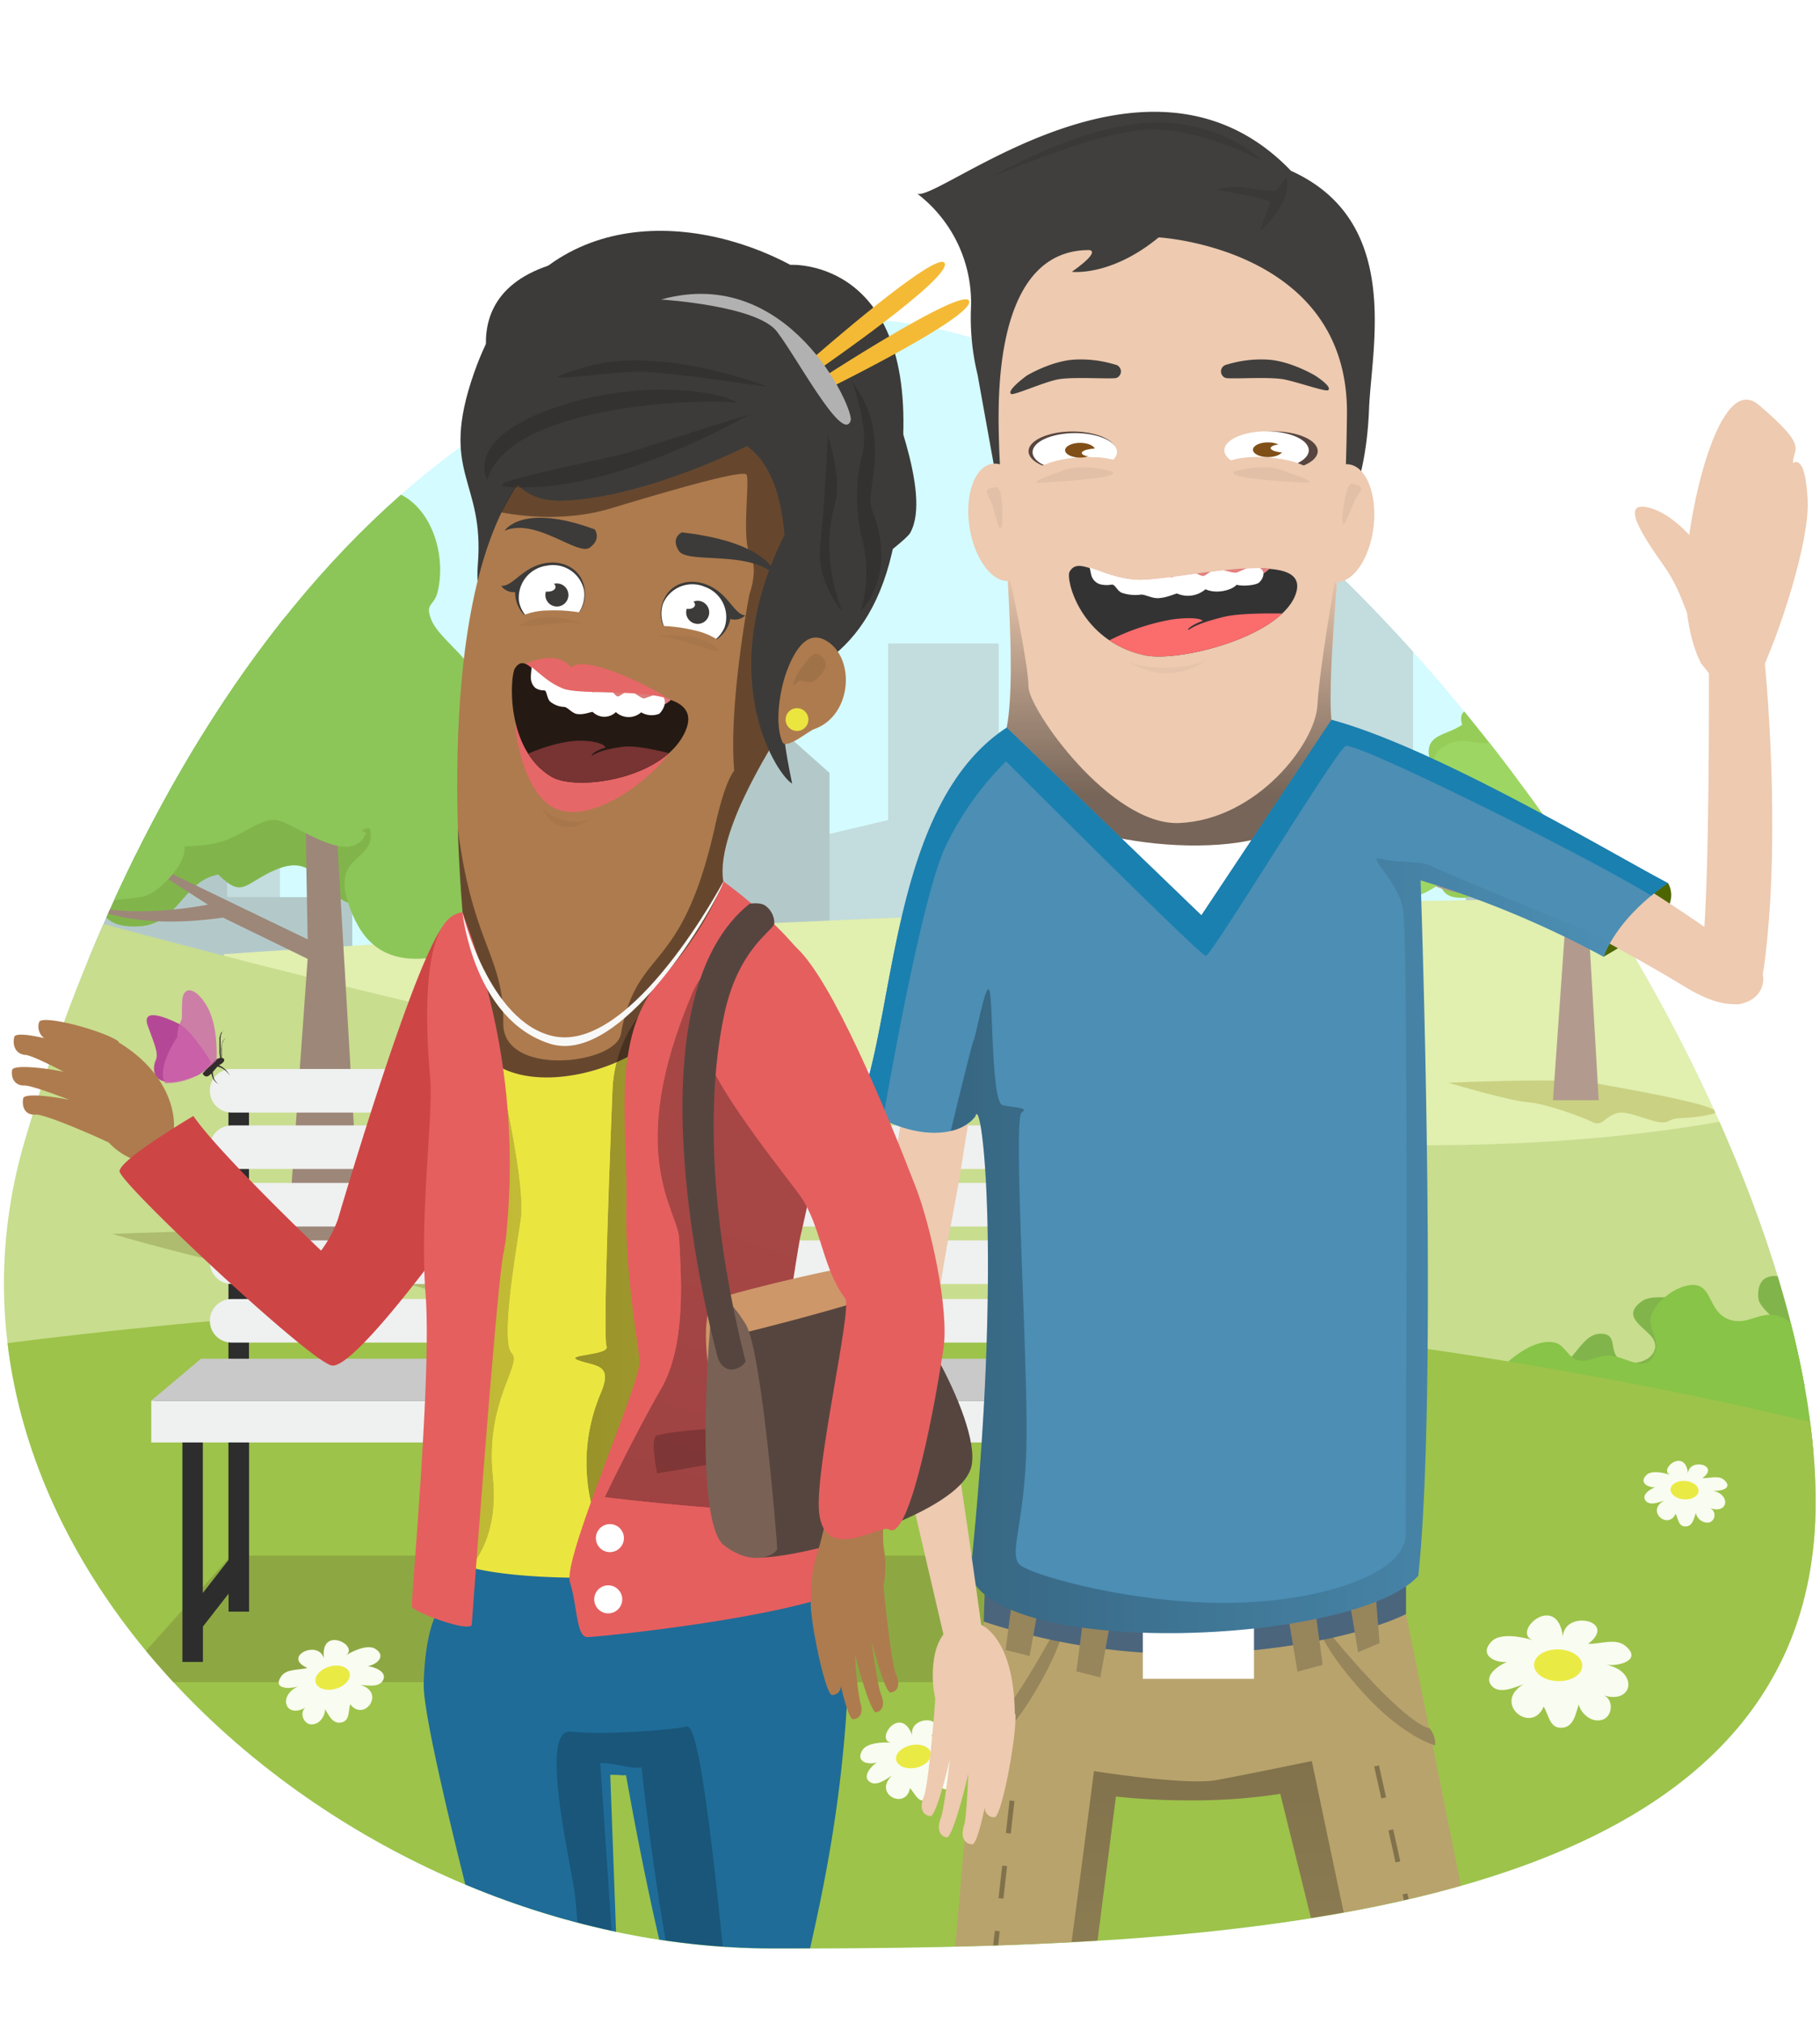 <svg xmlns="http://www.w3.org/2000/svg" xmlns:xlink="http://www.w3.org/1999/xlink" viewBox="0 0 360 400"><defs><style>.cls-1{fill:url(#linear-gradient);}.cls-2{fill:url(#linear-gradient-2);}.cls-3{fill:url(#linear-gradient-3);}.cls-4,.cls-56{fill:none;}.cls-5{isolation:isolate;}.cls-6{clip-path:url(#clip-path);}.cls-7{fill:#d4fbff;}.cls-8{fill:#c3dcdd;}.cls-9{fill:#b3c9c9;}.cls-10{fill:#e1efaf;}.cls-11{fill:#c8dd8e;}.cls-12{fill:#81b54b;}.cls-13{fill:#87c447;}.cls-14{fill:#9dc34a;}.cls-15{fill:#8da842;}.cls-16{fill:#6b9620;}.cls-17{fill:#87aa39;}.cls-18{fill:#f9fcf0;}.cls-19{fill:#eaea44;}.cls-20{fill:#adbc6f;}.cls-21{fill:#9d8779;}.cls-22{fill:#8cc658;}.cls-23{fill:#cad182;}.cls-24{fill:#96cc58;}.cls-25{fill:#b29b8e;}.cls-26{fill:#9ed663;}.cls-27{fill:#2d2d2d;}.cls-28,.cls-29{fill:#eff0f0;}.cls-28,.cls-30{fill-rule:evenodd;}.cls-30{fill:#c9c9c9;}.cls-31{fill:#332c2c;}.cls-32{fill:#b54896;}.cls-33{fill:#ce67ac;opacity:0.8;}.cls-34{clip-path:url(#clip-path-2);}.cls-35{fill:#edcab0;}.cls-36{fill:#b8a36c;}.cls-37{fill:#97855c;}.cls-38{fill:#4d6600;}.cls-39{fill:#4b657c;}.cls-40,.cls-65,.cls-78,.cls-81{mix-blend-mode:overlay;}.cls-40{opacity:0.5;}.cls-41{fill:url(#Degradado_sin_nombre_13);}.cls-42{fill:#fff;}.cls-43{fill:#4c8eb4;}.cls-44{fill:#333;}.cls-45{fill:#fb6c6c;}.cls-46{clip-path:url(#clip-path-3);}.cls-47{fill:#e3807e;}.cls-48{fill:#57453f;}.cls-49{opacity:0.05;}.cls-50{fill:#804f18;}.cls-51{fill:#403f3d;}.cls-52,.cls-57{opacity:0.1;}.cls-53{mix-blend-mode:multiply;opacity:0.58;}.cls-54,.cls-56{opacity:0.3;}.cls-55{fill:url(#Degradado_sin_nombre_3);}.cls-56{stroke:#000;stroke-miterlimit:10;stroke-width:0.97px;stroke-dasharray:6.48;}.cls-58{fill:#1a80af;}.cls-59{opacity:0.28;}.cls-60{fill:url(#Degradado_sin_nombre_13-2);}.cls-61{fill:#ae7b4e;}.cls-62{fill:#ce4545;}.cls-63{fill:#3c3b39;}.cls-64{fill:#1f6c98;}.cls-65{opacity:0.42;}.cls-66{clip-path:url(#clip-path-4);}.cls-67{fill:#020102;}.cls-68{fill:#804c12;}.cls-69{opacity:0.1;}.cls-70{clip-path:url(#clip-path-5);}.cls-71{fill:#1b1a19;}.cls-72{fill:#ebe540;}.cls-73{opacity:0.36;}.cls-74{clip-path:url(#clip-path-6);}.cls-75{clip-path:url(#clip-path-7);}.cls-76{mask:url(#mask);}.cls-77{fill:url(#linear-gradient-4);}.cls-78,.cls-86{opacity:0.2;}.cls-79{clip-path:url(#clip-path-8);}.cls-80{fill:#e55f5f;}.cls-81{opacity:0.32;}.cls-82{clip-path:url(#clip-path-9);}.cls-83{clip-path:url(#clip-path-10);}.cls-84{mask:url(#mask-2);}.cls-85{fill:url(#linear-gradient-5);}.cls-87{clip-path:url(#clip-path-11);}.cls-88{clip-path:url(#clip-path-12);}.cls-89{mask:url(#mask-3);}.cls-90{fill:url(#linear-gradient-6);}.cls-91{clip-path:url(#clip-path-13);}.cls-92{fill:#010001;}.cls-93{fill:#cd9769;}.cls-94{fill:#56453f;}.cls-95{fill:#796255;}.cls-96{opacity:0.05;}.cls-97{clip-path:url(#clip-path-14);}.cls-98{clip-path:url(#clip-path-15);}.cls-99{clip-path:url(#clip-path-16);}.cls-100{fill:#e66767;}.cls-101{fill:#241a13;}.cls-102{fill:#783333;}.cls-103{clip-path:url(#clip-path-17);}.cls-104{fill:#da7c7a;}.cls-105{clip-path:url(#clip-path-18);}.cls-106{fill:#111;}.cls-107{clip-path:url(#clip-path-19);}.cls-108{fill:#f8f8f7;}.cls-109{clip-path:url(#clip-path-20);}.cls-110{clip-path:url(#clip-path-21);}.cls-111{clip-path:url(#clip-path-22);}.cls-112{fill:#f4ba35;}.cls-113{fill:#b1b1b1;}</style><linearGradient id="linear-gradient" x1="-323.76" y1="743.21" x2="-322.98" y2="743.21" gradientTransform="translate(-6897.93 16390.1) rotate(180) scale(21.71)" gradientUnits="userSpaceOnUse"><stop offset="0" stop-color="#fff"/><stop offset="1"/></linearGradient><linearGradient id="linear-gradient-2" x1="-355.98" y1="730.86" x2="-355.21" y2="730.86" gradientTransform="matrix(90.42, 0, 0, 90.42, 32260.8, -65842.28)" gradientUnits="userSpaceOnUse"><stop offset="0"/><stop offset="1" stop-color="#fff"/></linearGradient><linearGradient id="linear-gradient-3" x1="-313.53" y1="744.84" x2="-312.76" y2="744.84" gradientTransform="translate(-4961.74 12290.39) rotate(180) scale(16.15)" xlink:href="#linear-gradient"/><clipPath id="clip-path"><path class="cls-4" d="M359.14,297c0,85.45-120.95,88.3-206.39,88.3S-19.18,307.68,4.87,225.69C28.59,144.82,82.2,63,167.64,63S359.14,211.52,359.14,297Z"/></clipPath><clipPath id="clip-path-2"><path class="cls-4" d="M363.5,135.81c3.17-6.38,8.71-43.49,0-58.63s-26.91-9.4-40.13,0-8.16,27-6.29,40.52-4.23,23.89-18.42,14.53-18.28-28.82-16.74-55-9.46-51.36-22.83-59.27-53.92-4.75-72.18,0-20.33,22.41-25.86,22.41c-25.82-11.74-52.46,2.92-69.89,13.37-14.63,8.77-9,30.47-7.29,40.23C53.16,119,30.19,156.69,14.74,196.59,5.45,197-4.2,203.58-7,206.84c-2.15,2.5,5.91,13.86,11.31,20.9C-17.72,309,68,385.27,152.75,385.27c85.44,0,206.39-2.85,206.39-88.3,0-24.62-8.82-54.49-23.4-84.53l21.83,2.41S360.34,142.2,363.5,135.81Z"/></clipPath><linearGradient id="Degradado_sin_nombre_13" x1="231.43" y1="157.41" x2="231.43" y2="111.65" gradientUnits="userSpaceOnUse"><stop offset="0"/><stop offset="1" stop-opacity="0"/></linearGradient><clipPath id="clip-path-3"><path class="cls-4" d="M211.56,113.06c1.75-3.13,5.78.78,12.59,1.54s34.63-6.91,32.31,2.32c0,0-16,4-27.15,3.37-13.39-.75-18.54-5.82-17.75-7.23"/></clipPath><linearGradient id="Degradado_sin_nombre_3" x1="240.67" y1="531.75" x2="240.67" y2="348.23" gradientUnits="userSpaceOnUse"><stop offset="0" stop-opacity="0"/><stop offset="1"/></linearGradient><linearGradient id="Degradado_sin_nombre_13-2" x1="188.17" y1="246.34" x2="318.69" y2="246.34" xlink:href="#Degradado_sin_nombre_13"/><clipPath id="clip-path-4"><rect class="cls-4" x="89.34" y="76.14" width="74.1" height="148.41"/></clipPath><clipPath id="clip-path-5"><rect class="cls-4" x="156.86" y="129.33" width="6.46" height="6.49"/></clipPath><clipPath id="clip-path-6"><rect class="cls-4" x="113.77" y="197.41" width="16.75" height="116.82"/></clipPath><clipPath id="clip-path-7"><path class="cls-4" d="M129.43,197.41a26.07,26.07,0,0,0-8.27,17.87c-.22,5.44-2,49.07-1.19,50.92s-8.78,1.62-5.53,2.81,6.72.65,4.55,6.07c-.09.24-.19.48-.3.73a35.08,35.08,0,0,0,1.36,29.82l4.52,8.6s6.56-45.33,5.91-66.56-1-50.26-1-50.26"/></clipPath><mask id="mask" x="111.19" y="197.41" width="19.93" height="116.82" maskUnits="userSpaceOnUse"><rect class="cls-1" x="111.19" y="197.41" width="19.93" height="116.82"/></mask><linearGradient id="linear-gradient-4" x1="-323.76" y1="743.21" x2="-322.98" y2="743.21" gradientTransform="translate(-6897.93 16390.1) rotate(180) scale(21.71)" gradientUnits="userSpaceOnUse"><stop offset="0" stop-color="#1e120d"/><stop offset="1" stop-color="#010001"/></linearGradient><clipPath id="clip-path-8"><rect class="cls-4" x="110.1" y="341.39" width="73.72" height="156.23"/></clipPath><clipPath id="clip-path-9"><rect class="cls-4" x="119.61" y="187.66" width="45.81" height="111.29"/></clipPath><clipPath id="clip-path-10"><path class="cls-4" d="M119.61,296.06s5.92-12.42,11.12-21.38,3.9-23.11,3.61-29.75c-.25-5.64-11-16.58,2.59-48.57,5.2-12.23,23-11.38,26.74,1.37a4,4,0,0,1,.12.43c3,11.32-5.52,46.57-5.52,46.57s-1.93,10.83-2.67,18.46a58.73,58.73,0,0,0,1.11,15.87l8.71,19.59c-13.89,1.39-45.81-2.59-45.81-2.59"/></clipPath><mask id="mask-2" x="86.64" y="170.72" width="113.08" height="142.72" maskUnits="userSpaceOnUse"><rect class="cls-2" x="80.83" y="202.31" width="124.69" height="79.54" transform="translate(-130.57 306.61) rotate(-72.66)"/></mask><linearGradient id="linear-gradient-5" x1="-355.98" y1="730.86" x2="-355.21" y2="730.86" gradientTransform="matrix(90.42, 0, 0, 90.42, 32260.72, -65842.52)" gradientUnits="userSpaceOnUse"><stop offset="0" stop-color="#010001"/><stop offset="1" stop-color="#1e120d"/></linearGradient><clipPath id="clip-path-11"><rect class="cls-4" x="90.69" y="203.91" width="12.47" height="108.22"/></clipPath><clipPath id="clip-path-12"><path class="cls-4" d="M96.93,203.91c.15.87,7.37,29,6.07,37.41s-3.9,24.12-1.74,26.28-5.33,9.55-3.75,24.41-6.82,20.12-6.82,20.12Z"/></clipPath><mask id="mask-3" x="90.69" y="203.91" width="13.61" height="108.22" maskUnits="userSpaceOnUse"><rect class="cls-3" x="90.69" y="203.91" width="13.61" height="108.22"/></mask><linearGradient id="linear-gradient-6" x1="-313.53" y1="744.84" x2="-312.76" y2="744.84" gradientTransform="translate(-4961.74 12290.39) rotate(180) scale(16.15)" xlink:href="#linear-gradient-4"/><clipPath id="clip-path-13"><rect class="cls-4" x="129.28" y="282.21" width="22.87" height="9.13"/></clipPath><clipPath id="clip-path-14"><rect class="cls-4" x="102.63" y="122.06" width="13.16" height="1.8"/></clipPath><clipPath id="clip-path-15"><rect class="cls-4" x="129.58" y="125.59" width="12.86" height="3.13"/></clipPath><clipPath id="clip-path-16"><rect class="cls-4" x="106.86" y="158.96" width="10.05" height="4.59"/></clipPath><clipPath id="clip-path-17"><path class="cls-4" d="M111.21,136.11c5.07,2.07,28.62-1.86,24.44,8.29,0,0-13.44,1.76-21.9-.89-10.19-3.19-12.87-9.89-11.89-11.36a1.87,1.87,0,0,1,1.52-1.06c1.76,0,3.92,3.43,7.83,5"/></clipPath><clipPath id="clip-path-18"><rect class="cls-4" x="168.38" y="75.19" width="5.96" height="45.71"/></clipPath><clipPath id="clip-path-19"><rect class="cls-4" x="162.15" y="86.19" width="4.42" height="34.69"/></clipPath><clipPath id="clip-path-20"><rect class="cls-4" x="110.37" y="71.25" width="41.66" height="5.28"/></clipPath><clipPath id="clip-path-21"><rect class="cls-4" x="99.27" y="81.94" width="48.97" height="14.44"/></clipPath><clipPath id="clip-path-22"><rect class="cls-4" x="95.79" y="77.06" width="50.07" height="17.76"/></clipPath></defs><g class="cls-5"><g id="Capa_1" data-name="Capa 1"><g class="cls-6"><rect class="cls-7" x="-124.9" y="-75.52" width="516.25" height="515.01"/><polygon class="cls-8" points="279.51 176.93 279.51 126.29 265.78 110.2 251.61 126.72 251.61 182.51 279.51 182.51 279.51 176.93"/><polygon class="cls-8" points="307.01 179.98 307.01 136.84 324.18 127.26 324.18 120.18 348.95 120.18 348.95 179.98 307.01 179.98"/><polygon class="cls-8" points="126.33 185.3 126.33 114.39 99.82 114.39 99.82 191.3 126.33 191.3 126.33 185.3"/><polygon class="cls-8" points="55.37 191.84 55.37 146.36 36.2 146.36 36.2 154.47 28.48 154.47 28.48 131.27 9.59 131.27 9.59 154.47 -0.1 157.38 -0.1 185.3 55.37 191.84"/><polygon class="cls-8" points="197.54 187.5 197.54 127.26 175.67 127.26 175.67 162.16 145.21 169.38 145.21 187.5 197.54 187.5"/><polygon class="cls-9" points="300.25 155.91 315.54 166.05 310.55 166.05 310.55 178.96 300.25 178.96 289.95 178.96 289.95 166.05 284.96 166.05 300.25 155.91"/><path class="cls-9" d="M256.12,177.62V143.93a34.53,34.53,0,0,0-13.3,2.15c-6.44,2.57-8.8,2.57-8.8,2.57v31.76h22.1Z"/><rect class="cls-9" x="191.05" y="157.38" width="19.37" height="35.21"/><polygon class="cls-9" points="164.09 185.3 164.09 152.84 156.8 146.36 104.92 146.36 104.92 187.5 164.09 185.3"/><polygon class="cls-9" points="-36.76 182.59 -36.76 169.38 44.94 169.38 44.94 177.4 69.68 177.4 69.68 189.71 -36.76 189.71 -36.76 182.59"/><polygon class="cls-9" points="343.92 177.4 343.92 166.62 336.63 166.62 348.95 150.08 372.77 150.08 372.77 140.46 391.35 140.46 391.35 177.67 343.92 177.4"/><path class="cls-10" d="M44.27,188.68s186.86-13.31,347.07-11v38.58L283.28,235.84l-239-30.13Z"/><path class="cls-11" d="M-123.67,163.58s41.2-8.72,136.48,17.07,283.9,73.49,378.53,24.86V328.76h-515Z"/><path class="cls-12" d="M307,270.61c4.2-.18,5.55-6.91,9.63-6.88s.71,4.53,5.05,5.6c3.27.8,6.66-1.55,5.5-4.21-1.09-2.48-7.14-4.62-2.26-7.92,2.14-1.45,9.14-.33,11.36.93,3.39,1.94,4.4,5.85,8.91,6.48,1.65.23,5.76,0,6.08-2.12s-3.38-3.61-3.5-6c-.3-6.39,6.33-4.17,9.43-1.64,3.08-2.65,3-8,6-10.63,1.12-1,4.65-2.12,6-1.48,2.62,1.22.58,2.16,2.13,4.34,2.33,3.27,7.15,2.05,9.76,6.86,2.45,4.51,1.42,11.52-2.16,15.13-7.95,8-19.66,4.56-30,4.58-6.82,0-13.51.43-20.32.43-6.15,0-16.8-1.12-21.2-3.86"/><path class="cls-13" d="M296.5,271c2.42-2.59,7.2-6.37,11-5.52,1.91.42,2.76,2.91,4.31,3.4,2.18.7,3.83-.7,6.09-.8,3.73-.16,7.61,4,9.47-.6,1-2.48-1.47-4.9-.79-7.21.77-2.66,4.07-5.23,6.69-5.94,6.12-1.64,3.86,5.65,9.59,6.82,2.66.54,5-1.28,7.49-1.16,4,.19,5.24,3.74,8.3,4.58,7.2,2,4.17-4.63,4.71-7.72,1-6,8.65-6.09,13.27-6.06,2.25-4.48,3.18-7.81,8.27-9.43a23.79,23.79,0,0,1,6.4-.83v55.34Z"/><path class="cls-14" d="M-124.9,289.8s252.93-74.38,516.24,0V439.49H-124.9Z"/><polygon class="cls-8" points="115.3 -6.18 122.39 2.51 128.61 -6.44 121.96 -2.31 115.3 -6.18"/><polygon class="cls-9" points="155.62 9.08 165.41 21.1 174.02 8.71 164.82 14.42 155.62 9.08"/><polyline class="cls-15" points="130.14 332.63 238.25 332.63 215.91 307.61 130.14 307.61 131.45 307.61 45.69 307.61 23.35 332.63 131.45 332.63"/><path class="cls-16" d="M-4.57,439.49s8.05-46-3.86-65.67c0,0,16.41,19.64,14.48,65.67Z"/><path class="cls-16" d="M3.48,439.49s7-52.15,41.45-52.79c0,0-29.87-.32-35.34,52.79Z"/><path class="cls-17" d="M246,439.49s5.72-48.28-19.41-52.79c0,0,25.05-1.07,31.72,52.79Z"/><path class="cls-17" d="M304.44,439.49s-24.05-35.41-10.09-62c0,0-13.09,34.77,23.39,62Z"/><path class="cls-16" d="M391.34,439.49s-2.78-53.43-38-64.16c0,0,27.47,7.72,27,56.65,0,0-25.75-4.72-31.33-29.61,0,0-1.29,27.46,4.72,37.12Z"/><path class="cls-16" d="M291.13,439.49s24-21.25,20.17-52.79c0,0,4.3,30.26-34.33,52.79Z"/><path class="cls-16" d="M271,439.49s-15.88-39.7,0-62c0,0-12.68,9.87-17.29,62Z"/><path class="cls-16" d="M340.06,439.49s6.44-53.86-11.16-69.74c0,0,18.88,20.6-4.72,69.74Z"/><path class="cls-18" d="M-10.41,343c.68,2.38-.36,6.62,2.85,7.57,2.87.85,3.66-2.21,5.33-3.9,1.29,7.24,12.12,1.94,5.81-4.06,1.58.94,4.76,3.51,7,2.18,2.84-1.7,0-5-2-6.44,3,.92,6.94-.24,4.62-4-1.5-2.41-6.79-2.64-9.24-2.38,5.26-1-3.13-12.47-6.86-2.45,1.1-6.42-11.93-6.56-6.18.34-2.72-.48-6-2.9-8.75-1.46-4.59,2.42.5,5,3.39,5.34-7.8-.26-8.42,8.12-.29,7.11-3.2-.14-4,4.42-1.6,5.77,2.74,1.56,6.35-1,6.67-3.64"/><path class="cls-19" d="M2.21,337.56c-.41,2-3.23,3.16-6.31,2.55s-5.25-2.74-4.85-4.77,3.22-3.16,6.3-2.55S2.61,335.54,2.21,337.56Z"/><path class="cls-18" d="M185,351.35c-.42,1.45.21,4-1.74,4.62-1.76.53-2.25-1.35-3.27-2.38-.79,4.43-7.41,1.19-3.55-2.48-1,.57-2.9,2.14-4.27,1.33-1.74-1,0-3.06,1.24-3.94-1.8.57-4.24-.15-2.82-2.43.91-1.47,4.15-1.62,5.65-1.46-3.22-.61,1.91-7.62,4.19-1.49-.67-3.93,7.29-4,3.78.2,1.66-.29,3.68-1.77,5.35-.89,2.81,1.48-.31,3-2.07,3.26,4.76-.15,5.14,5,.17,4.35,2-.08,2.44,2.7,1,3.53-1.67,1-3.88-.6-4.08-2.22"/><path class="cls-19" d="M177.26,348c.25,1.24,2,1.94,3.86,1.57s3.21-1.68,3-2.92-2-1.94-3.85-1.56S177,346.76,177.26,348Z"/><path class="cls-18" d="M335.71,298.62c-.61,1-.64,3.17-2.27,3.22-1.46.05-1.45-1.49-2-2.49-1.5,3.25-6-.58-2.24-2.63-.86.25-2.67,1.07-3.57.16-1.13-1.14.61-2.35,1.76-2.78-1.51.07-3.25-1-1.69-2.44,1-1,3.52-.41,4.65,0-2.36-1.12,3-5.49,3.53-.31.27-3.16,6.43-1.62,2.87.92,1.34.11,3.19-.62,4.3.39,1.87,1.7-.84,2.28-2.25,2.1,3.71.84,3,4.86-.74,3.38a1.54,1.54,0,0,1,.05,2.92,2.37,2.37,0,0,1-2.7-2.53"/><path class="cls-19" d="M330.44,294.49c-.06,1,1.13,1.89,2.66,2s2.82-.65,2.87-1.65-1.13-1.89-2.65-2S330.5,293.48,330.44,294.49Z"/><path class="cls-20" d="M22.2,244s38.3-1.61,47.32,0,48,8.37,39.27,10.3-11.27.64-14.17,2.25-7.72-1.28-13.84-2.57-7.4,4.81-10.94,3.05-15.45-6.19-21.57-6.71S22.2,244,22.2,244Z"/><path class="cls-12" d="M38.11,120.94c-3.65.33-13.72-1.88-11.34,5.53-5.86,3.92-13.08,3-10.43,12.28,1.1,3.84,3.83,6.7,4.2,10.59.25,2.64-.65,6.13-1,8.74-.48,3.69.12,6.28.11,9.91,0,6.92-2.94,15.68,7.7,15.2,8-.35,8.71-8.91,15.81-10.26,4.66,4.55,5,2.1,10.39-.5,4.89-2.35,7.38-1.62,10.74,2.59,9.12,11.39,27.61-2.21,34.24-11.59,4.17-5.9,2.94-8,1.46-13.69-1.09-4.21,1.74-8.7,0-12.59-2.16-4.91-9.86-5.51-14.63-7.09C75,126.62,64.7,121.9,53.58,121.8c-4,0-11.81,1.75-14.61-1.29"/><path class="cls-21" d="M56.57,249.69h15l-5.15-88.41h-6l.43,24.47-36.48-17.6,16.74,10.73s-21,4.29-28.33-2.58c0,0,8,8.5,31.33,5.15l16.74,8.16Z"/><path class="cls-22" d="M72.45,164.72c-3.18,7.25-14.31-2.32-18-2.59-2.54-.18-5.81,2.26-8.15,3.33-3.58,1.62-5.71,1.69-9.81,1.9.49,3-3.74,7.49-6.14,9s-4.81,1.16-7.6,1.63-2,0-4.8,1.73c-4.19,2.59-7.87,4.55-12.4,1.27-6.21-4.49-3.89-9-1.24-14.5,1.48-3.07,1.85-.22,1.13-3.83-.65-3.27-3.3-5.42-2.52-9.5,1.26-6.59,6.78-7.11,11.2-10.28,3.82-2.73,2.18-6.54,6.75-9.33,5.66-3.45,8.87-.61,14.63-1.13.27-6.33-3.73-12.64,1.35-18.38,2-2.24,4.44-3.2,5.61-6,1.55-3.75,0-5.09,3.66-8.16,2.43-2.05,5.46-3.9,8.75-3.85s3.5,1.93,5.9,2.68c5.68,1.77,11.47-4.16,18.17-1.08s9.34,12.53,7.61,19.45c-.73,2.93-2.56,2.09-1.24,5.47,1.24,3.17,6.31,6.64,8.17,10.15,2.46,4.62,3.63,8.72,3,14-.35,3.2-1.32,4.07.47,6.82,2.27,3.5,6.94,4.6,8.44,9.23,1.27,3.94,1.22,10.43-1.72,13.56-2.19,2.33-6.09,3.08-8.87,4.33,3.25,6.7-6.86,8.75-11.78,8.94-5.43.21-9.57-1.84-12.2-6.53-1.5-2.68-3.53-7.68-2.28-10.64,1.43-3.39,5.65-3.85,4.68-8.52-.77-.3-1,.07-1.65.37"/><path class="cls-18" d="M63.8,337.3c1,1.1,1.66,3.7,3.66,3.32,1.8-.34,1.38-2.23,1.81-3.62,2.73,3.58,7.13-2.33,2-3.83,1.12.07,3.57.58,4.41-.77,1.07-1.72-1.39-2.72-2.91-2.94,1.87-.32,3.71-2.07,1.4-3.45-1.49-.89-4.43.47-5.69,1.29,2.58-2-5.19-5.9-4.41.6-1.2-3.8-8.33-.23-3.27,1.91-1.61.5-4.08.11-5.16,1.65-1.82,2.61,1.66,2.57,3.34,2-4.31,2-2.31,6.77,1.83,3.94-1.78.82-.93,3.52.75,3.59,1.92.08,3.17-2.31,2.6-3.85"/><ellipse class="cls-19" cx="65.78" cy="331.75" rx="3.48" ry="2.28" transform="translate(-89.04 31.06) rotate(-16.03)"/><path class="cls-23" d="M286.47,214.1s23.08-1,28.51,0,28.9,5,23.66,6.2-6.79.39-8.53,1.36-4.66-.78-8.34-1.55-4.46,2.9-6.6,1.84-9.3-3.73-13-4S286.47,214.1,286.47,214.1Z"/><path class="cls-24" d="M296.06,140c-2.2.19-8.27-1.14-6.83,3.32-3.54,2.37-7.89,1.82-6.29,7.41.67,2.31,2.31,4,2.53,6.38a26.74,26.74,0,0,1-.59,5.26c-.29,2.22.07,3.79.06,6,0,4.17-1.77,9.45,4.64,9.16,4.8-.21,5.25-5.37,9.52-6.18,2.82,2.74,3,1.27,6.27-.3,2.94-1.42,4.44-1,6.47,1.56,5.49,6.86,16.63-1.34,20.63-7,2.51-3.55,1.77-4.8.87-8.24-.65-2.54,1.05-5.24,0-7.59-1.3-3-5.94-3.32-8.81-4.27-6.25-2.07-12.47-4.92-19.17-5-2.44,0-7.11,1.06-8.8-.77"/><path class="cls-25" d="M307.18,217.56h9.05l-3.1-53.27h-3.62l.25,14.74-22-10.6,10.08,6.46s-12.67,2.59-17.07-1.55c0,0,4.84,5.12,18.88,3.1l10.08,4.92Z"/><path class="cls-26" d="M316.75,166.36c-1.92,4.37-8.63-1.4-10.86-1.56-1.54-.11-3.5,1.36-4.92,2a13.48,13.48,0,0,1-5.91,1.14c.3,1.8-2.25,4.52-3.69,5.45s-2.91.7-4.59,1a4.61,4.61,0,0,0-2.89,1c-2.52,1.56-4.74,2.74-7.47.77-3.74-2.71-2.34-5.43-.74-8.74.89-1.84,1.11-.13.68-2.31-.4-2-2-3.26-1.52-5.72.76-4,4.08-4.28,6.75-6.19,2.3-1.64,1.31-3.94,4.06-5.62,3.41-2.08,5.35-.37,8.82-.68.16-3.81-2.25-7.62.81-11.08,1.19-1.35,2.67-1.93,3.38-3.62.94-2.26,0-3.07,2.2-4.92a8.41,8.41,0,0,1,5.28-2.32c1.93,0,2.11,1.16,3.55,1.61,3.42,1.07,6.92-2.5,10.95-.65s5.62,7.55,4.59,11.72c-.44,1.77-1.55,1.26-.75,3.3s3.8,4,4.92,6.11a13.73,13.73,0,0,1,1.84,8.45c-.21,1.92-.8,2.44.28,4.1,1.37,2.11,4.18,2.78,5.08,5.56.77,2.38.74,6.29-1,8.18-1.32,1.4-3.67,1.85-5.34,2.6,1.95,4-4.14,5.27-7.1,5.39a7.46,7.46,0,0,1-7.35-3.94c-.91-1.61-2.13-4.62-1.37-6.41.86-2,3.4-2.32,2.81-5.13-.46-.18-.61.05-1,.22"/><path class="cls-27" d="M223.94,268.89h-5.19v-50H214.7v47.82h-.14v2.16H49.25v-50H45.19v50H40.12L30,277.51v4.86h6.08v46.27h4.06v-7l5.07-6.5v3.55h4.06V282.37H214.56v36.14h.14v.14h4.05v-3.51l4.94,6.32v7h4.05V282.37h6.34v-4.86ZM45.19,308.5,40.12,315V282.37h5.07Zm178.5,6.37-4.94-6.33V282.37h4.94Z"/><path class="cls-28" d="M225.33,226.85a4.31,4.31,0,0,1-4.31,4.31H45.82a4.31,4.31,0,0,1-4.31-4.31h0a4.31,4.31,0,0,1,4.31-4.31H221a4.31,4.31,0,0,1,4.31,4.31Z"/><path class="cls-28" d="M225.33,238.22a4.31,4.31,0,0,1-4.31,4.31H45.82a4.31,4.31,0,0,1-4.31-4.31h0a4.31,4.31,0,0,1,4.31-4.31H221a4.31,4.31,0,0,1,4.31,4.31Z"/><path class="cls-28" d="M225.33,249.59A4.31,4.31,0,0,1,221,253.9H45.82a4.31,4.31,0,0,1-4.31-4.31h0a4.31,4.31,0,0,1,4.31-4.31H221a4.31,4.31,0,0,1,4.31,4.31Z"/><path class="cls-28" d="M225.33,261.18a4.31,4.31,0,0,1-4.31,4.31H45.82a4.31,4.31,0,0,1-4.31-4.31h0a4.31,4.31,0,0,1,4.31-4.31H221a4.31,4.31,0,0,1,4.31,4.31Z"/><rect class="cls-29" x="29.92" y="276.96" width="204.23" height="8.28"/><polygon class="cls-30" points="29.92 276.96 39.75 268.68 224.35 268.68 235.47 276.96 29.92 276.96"/><path class="cls-28" d="M225.33,215.69A4.31,4.31,0,0,1,221,220H45.82a4.31,4.31,0,0,1-4.31-4.31h0a4.31,4.31,0,0,1,4.31-4.31H221a4.31,4.31,0,0,1,4.31,4.31Z"/><path class="cls-31" d="M40.07,212.27s.45,1,1.27.41,1.73-2,2-2.07,1.43-.8.87-1.29-1.84.41-1.84.41Z"/><path class="cls-32" d="M41.73,210s-3.7-6.25-6.44-7.6-7.3-3.11-6.07.4,2.24,5.48,1.57,6.89-1.3,6.71,8.37,2.91C39.16,212.6,41.35,211.32,41.73,210Z"/><path class="cls-33" d="M42.83,209.58s.42-6.41-1.78-10.39-4.83-4.45-5-1.27.07,3.35-.25,3.93a7.56,7.56,0,0,0-.74,3.24s-4.2,6-2.4,9.1a13,13,0,0,0,7.62-2.31,32.94,32.94,0,0,0,2.52-2.16"/><path class="cls-31" d="M43.51,209.2s0-.36-.09-.91c0-.13,0-.28,0-.44s0-.32,0-.49,0-.35,0-.53,0-.36,0-.55,0-.36,0-.54,0-.18,0-.26,0-.18,0-.26l.06-.25.06-.23.07-.22a1.67,1.67,0,0,0,.08-.2l.09-.17L44,204l.09-.12.05-.06,0,0a.78.78,0,0,1,.13-.13l0,0,0,0-.13.13,0,0,0,.05L44,204l-.09.15-.08.18c0,.06,0,.13-.08.2l-.07.21c0,.08,0,.16,0,.24a2,2,0,0,0-.05.24,2.34,2.34,0,0,0,0,.26,2.51,2.51,0,0,0,0,.27c0,.17,0,.36,0,.54s0,.36,0,.54,0,.36,0,.53,0,.33,0,.49l0,.44c0,.27.06.49.08.65l0,.25Z"/><path class="cls-31" d="M43.79,209.67s0-.08,0-.2a5.06,5.06,0,0,1-.05-.53c0-.11,0-.22,0-.35s0-.26,0-.39,0-.28,0-.42l0-.43a3.32,3.32,0,0,1,.06-.44,3,3,0,0,1,.09-.41,1.33,1.33,0,0,1,0-.19l.07-.18c0-.06,0-.11.07-.17l.09-.14a.74.74,0,0,1,.08-.13l.09-.11.09-.09.08-.07.07,0,0,0,.05,0-.05,0,0,0-.07.06-.07.06-.09.09-.08.12-.08.13s0,.1-.08.15a1.11,1.11,0,0,1-.07.16l-.06.18a1.46,1.46,0,0,1,0,.2c0,.13-.05.26-.07.4s0,.29,0,.43,0,.29,0,.43,0,.28,0,.42,0,.26,0,.38,0,.24,0,.35,0,.39.06.52l0,.19Z"/><path class="cls-31" d="M42.11,211.41a4.2,4.2,0,0,0,.15,1.65,2.23,2.23,0,0,0,1,1.29,2.28,2.28,0,0,1-1.19-1.23,4.46,4.46,0,0,1-.34-1.74Z"/><path class="cls-31" d="M42.83,210.5a3.82,3.82,0,0,1,1.58.84,4.59,4.59,0,0,1,1.07,1.38,4.5,4.5,0,0,0-1.18-1.24,3.6,3.6,0,0,0-1.52-.63Z"/><path class="cls-18" d="M312.71,336c-1,1.82-.95,5.47-3.74,5.65-2.5.16-2.58-2.5-3.63-4.18-2.41,5.66-10.25-.69-4-4.41-1.47.47-4.54,2-6.12.46-2-1.91.92-4.08,2.87-4.87-2.59.2-5.63-1.5-3-4.12,1.68-1.68,6-.88,8-.21-4.1-1.81,4.9-9.59,6.06-.7.31-5.45,11-3.13,5,1.43,2.31.12,5.45-1.24,7.41.45,3.3,2.83-1.34,4-3.77,3.72,6.41,1.26,5.35,8.21-1.1,5.86,2.64.49,2.43,4.36.23,5-2.53.76-5-2-4.77-4.23"/><path class="cls-19" d="M303.44,329.16c-.05,1.73,2,3.19,4.67,3.27s4.81-1.26,4.86-3-2-3.19-4.67-3.27S303.49,327.43,303.44,329.16Z"/></g><g class="cls-34"><path class="cls-35" d="M198.58,171c11.54,0-2.75,20-8.35,59.2-1.11,7.77-5.17,25.11-5,33.52-2.59,10.36-11.56,5.14-11.57,1.9C173.55,250,182,171,198.58,171Z"/><path class="cls-36" d="M278.11,319.17c-.47-.32-.93-.61-1.39-.89,0-4.95,0-8.59,0-8.59s-7.85,6.52-40.72,6.52-39.54-11.7-40.43,3.26V320l-1,.63S182,463.08,182,469.75s14,62,14,62h23.32L206,470.64l14.73-115.39a135.36,135.36,0,0,0,14.88.76,113.35,113.35,0,0,0,17.63-1.29c5.85,23.56,22.88,92.44,23.43,99.06.67,8-23.32,67.31-23.32,67.31h23.32s28-58.64,28-65.31S278.11,319.17,278.11,319.17Z"/><path class="cls-37" d="M208.31,323S198,342.24,192.62,344.83a4.44,4.44,0,0,0-.45,3.52s5.94-2.89,12.11-13.05c4.65-7.67,5.66-11.72,5.66-11.72Z"/><path class="cls-37" d="M263.26,323.25s13.78,17,19.5,18.52a4.43,4.43,0,0,1,1.09,3.37s-6.37-1.72-14.33-10.55c-6-6.66-7.75-10.46-7.75-10.46Z"/><path class="cls-38" d="M329.9,174.59s3,4.15-3.7,8.82a94.18,94.18,0,0,1-9,5.77s-1.19-7.85,3-10S326.2,173.71,329.9,174.59Z"/><path class="cls-35" d="M252.22,152.82c13.43,11.82,14.77,8.83,42.07,21.71a401.76,401.76,0,0,1,39.36,20.81c13.81,8.35,17.35-1.82,13.89-4.52C330.9,177.86,265.92,135,252.22,152.82Z"/><path class="cls-39" d="M194.88,311.77l-.3,8.88a126.75,126.75,0,0,0,46.65,6.22c25.33-1.55,36.88-7.7,36.88-7.7V310s-21.92,8-46.8,8S194.88,311.77,194.88,311.77Z"/><polygon class="cls-37" points="203.65 327.46 198.91 326.28 200.69 312.65 206.17 313.62 203.65 327.46"/><polygon class="cls-37" points="217.65 331.69 212.91 330.5 214.68 316.88 220.16 317.84 217.65 331.69"/><polygon class="cls-37" points="261.63 329.2 256.65 330.55 254.36 317 259.88 316.32 261.63 329.2"/><polygon class="cls-37" points="272.88 324.91 268.64 326.7 266.36 313.15 271.88 312.47 272.88 324.91"/><path class="cls-35" d="M348.93,191.15c3.61-26.75.1-60.58.1-60.58-.41-8-10.26-5.56-11,2.68,0,0,.17,41.31-1.23,54C336.81,199.71,347.28,203.2,348.93,191.15Z"/><path class="cls-35" d="M263.36,142.33c-1-10.61,3-47.28,5.43-75.91,0-27.68-24.79-31.76-38-31.76s-34.86,4.08-34.86,31.76c1.65,27.93,5.71,64.53,3.2,77.45l-6.79,23.58s6.25,29.33,38.45,29.33,39.1-30.23,39.1-30.23Z"/><g class="cls-40"><path class="cls-41" d="M264.4,115.62l-.38-.53s-3,16.85-3.43,24.41-12,22.58-27.32,23.25c-13.54.58-29.84-22.51-29.84-27s-3.59-20.93-3.59-20.93l-.49,0c.72,12.5.92,23.16-.21,29l-5.41,18.77,20.66,22.54L230.16,193l16.66-6.44s10.88-10.22,21.55-22c.26-.28.5-.57.75-.86l-5.76-21.33C262.89,137.6,263.44,127.69,264.4,115.62Z"/></g><path class="cls-42" d="M207.72,159.86c2.89,6.29,41.33,12.54,51.09.44,0,0-20.21,32.88-20.65,32.21S207.72,159.86,207.72,159.86Z"/><rect class="cls-42" x="226.05" y="318.21" width="21.99" height="13.77"/><path class="cls-43" d="M199.14,143.87,237.64,181l25.72-38.63c20.64,5.56,55.5,26.49,66.54,32.26-10.66,7.41-12.66,14.59-12.66,14.59A194.19,194.19,0,0,0,281,174.08s3.52,99.92-.45,137.5c-12,13.52-81.95,16.69-88.63,0,6.41-61.42,2.29-95.74,1-90.8-3.49,4.57-13.52,4.66-22.91-2.27C177.1,201,176.14,158.86,199.14,143.87Z"/><path class="cls-44" d="M211.56,113.06c1.75-3.13,5.78,1,12.59,1.79s34.63-7.16,32.31,2.07c-2.21,8.79-23.2,14.17-30.13,12.63-12.76-2.85-15.56-15.08-14.77-16.49"/><path class="cls-45" d="M253.63,121.32c-3.51-.06-8.76,0-11.42.63-5.79,1.42-6.48,2.29-7.24,2.65,0-.41,1.12-1.17,2.94-1.84-.5-.53-2.86-.72-6.19-.25a44.77,44.77,0,0,0-12.29,4.11,19.87,19.87,0,0,0,6.9,2.93C232,130.81,247.14,127.43,253.63,121.32Z"/><g class="cls-46"><path class="cls-47" d="M224.71,113.53c-4.07-.46-7.06-2.06-9.25-2.59a1,1,0,0,0,.53,1.14,20.08,20.08,0,0,0,7.94,2.54c3.18.19,21.43.29,24.3-.55a5.26,5.26,0,0,0,3.6-2.64c-7.36-.85-22.75,2.59-27.12,2.1"/><path class="cls-42" d="M215.47,111.62a17.46,17.46,0,0,0,.43,2.25,2.61,2.61,0,0,0,1.62,1.64,5.24,5.24,0,0,0,2.32.1c.71-.15,1,1.08,2,1.59a8.21,8.21,0,0,0,3.84.38c.75-.07,2.21.76,3.39.7,1.89-.08,3.53-1,3.8-.9a5.33,5.33,0,0,0,5.58-.86c2.14,1,5.27.18,6.15-.89,1.18.35,3.77.12,4.44-.43s1.81-2.51-.54-3.16c-.92-.25-3.21.94-3.85,1.17s-2.71-.61-3.55-.57c-1.81.07-2.36,1.11-3,1.23s-1.36-.64-2.41-.72c-2.89-.22-3.21.94-3.87,1a25.32,25.32,0,0,1-2.91-.47c-1.42-.2-3.21.71-3.7.73s-1.39-.75-2.76-.91c-.83-.1-2.06.4-2.48.2-.86-.44-1.57-2.18-4.52-2"/></g><ellipse class="cls-48" cx="252.01" cy="89.19" rx="3.88" ry="8.65" transform="translate(161.84 340.85) rotate(-89.78)"/><ellipse class="cls-42" cx="251.52" cy="89.38" rx="3.75" ry="8.35" transform="matrix(0, -1, 1, 0, 161.15, 340.56)"/><path class="cls-35" d="M241.71,91.89l-.55,6.42,18.72,1.61s.15-5.53.5-5.83-2.09-3-9.19-3.61S241.71,91.89,241.71,91.89Z"/><path class="cls-49" d="M243.93,93.29s5.7-1.75,9.49-.38,8.15,2.85,3.94,2.5S243.31,94.68,243.93,93.29Z"/><ellipse class="cls-50" cx="250.81" cy="88.93" rx="2.97" ry="1.46"/><ellipse class="cls-42" cx="254.33" cy="88.63" rx="0.86" ry="3.02" transform="translate(162.22 341.73) rotate(-89.21)"/><ellipse class="cls-48" cx="212.11" cy="89.19" rx="8.65" ry="3.88" transform="translate(-0.35 0.83) rotate(-0.22)"/><ellipse class="cls-42" cx="212.6" cy="89.38" rx="8.35" ry="3.75" transform="translate(-0.35 0.83) rotate(-0.22)"/><path class="cls-35" d="M222.41,91.89l.56,6.42-18.73,1.61s-.14-5.53-.5-5.83,2.1-3,9.2-3.61S222.41,91.89,222.41,91.89Z"/><path class="cls-49" d="M220.2,93.29s-5.7-1.75-9.5-.38-8.15,2.85-3.94,2.5S220.82,94.68,220.2,93.29Z"/><ellipse class="cls-50" cx="213.65" cy="89.03" rx="2.97" ry="1.46"/><ellipse class="cls-42" cx="217.31" cy="88.73" rx="3.02" ry="0.86" transform="matrix(1, -0.01, 0.01, 1, -1.2, 2.99)"/><path class="cls-51" d="M255.36,33.78c-28.13-29.31-69.35,6-73.91,4.53h0a27.11,27.11,0,0,1,10.61,22.62,47.63,47.63,0,0,0,1.3,13.14l5.36,29.7s-1.77-16-1-27.58c.71-10.64,3.77-26.74,17.69-26.74,0,0,2.67,0-3.4,4.3,0,0,7.7,1,17.18-6.81,0,0,37.61,2.07,37.24,35-.2,16.94-.9,20.91-.9,20.91s4.68-6.46,5.27-22C271.28,68.58,277.38,43.72,255.36,33.78Z"/><path class="cls-51" d="M242.66,72.1a23,23,0,0,1,7.77-1c4.67.14,9.69,3.16,9.69,3.16s3.6,2.28,2.55,2.91c-.51.3-5.61-1.49-8.54-2.12s-11.15,0-11.78-.34A1.37,1.37,0,0,1,242.66,72.1Z"/><g class="cls-52"><path d="M198.06,96.15l0,.26C198.8,97.34,198.51,96.92,198.06,96.15Z"/><path d="M181.73,38.35l-.28,0A.82.82,0,0,0,181.73,38.35Z"/></g><path class="cls-51" d="M220.58,72.1a23,23,0,0,0-7.77-1c-4.67.14-9.69,3.16-9.69,3.16s-4.16,3-3.1,3.65c.51.3,6.16-2.23,9.09-2.86s11.15,0,11.78-.34A1.37,1.37,0,0,0,220.58,72.1Z"/><ellipse class="cls-35" cx="198.04" cy="103.29" rx="6.34" ry="11.71" transform="translate(-13.52 31.66) rotate(-8.84)"/><ellipse class="cls-35" cx="265.41" cy="103.46" rx="11.71" ry="6.34" transform="translate(131.15 354.69) rotate(-83.18)"/><g class="cls-53"><path class="cls-49" d="M222.84,130.59c3.35,2.17,13,1.72,15.95-.2,0,0-6.94,6-15.95.2"/></g><path class="cls-49" d="M265.54,102.86c-.08-1,.61-7.57,2-7.2s2.37.52,1.11,2.15S265.75,105.7,265.54,102.86Z"/><path class="cls-49" d="M198.19,103.74c.19-1,.25-7.6-1.19-7.39s-2.41.25-1.35,2S197.66,106.53,198.19,103.74Z"/><g class="cls-54"><path class="cls-55" d="M283.25,454.42c-1.78-.67-23.77-106.19-23.77-106.19S246.6,350.9,240.6,352s-24.21-1.78-24.21-1.78S201.72,464.64,199.28,467.3s-.89,2.22.45,3.78c1,1.19,10.12,41.76,14.32,60.67h5.26L206,470.64l14.73-115.39a135.36,135.36,0,0,0,14.88.76,113.35,113.35,0,0,0,17.63-1.29c5.85,23.56,22.88,92.44,23.43,99.06.67,8-23.32,67.31-23.32,67.31h7.46C266.79,504.55,284.73,455,283.25,454.42Z"/></g><polyline class="cls-56" points="202.39 528.39 187.28 469.97 200.39 354.23"/><path class="cls-56" d="M272.29,349.2S295.1,451.38,294.8,453.75s-25.77,69-25.77,69"/><path class="cls-57" d="M254.48,35c0-.17-1.22,1.78-2,2.61s-8.72-1.77-11.66,0c0,0,10.66,1.67,10.44,2.44s-2.22,5.89-2,5.61S255.76,40.18,254.48,35Z"/><path class="cls-57" d="M196.5,34.79S217,22.7,232.05,24.35c12.1,1.33,17.55,7.44,17.55,7.44s-10.33-5.55-19.89-6.11C221.7,25.22,212.05,28.68,196.5,34.79Z"/><path class="cls-35" d="M336.53,131.25s-3.65-6-3.12-18.26,6.64-39.59,14.46-32.94c10.3,8.75,6.64,8.52,6.8,11.54,0,0,2.45-2.33,2.89,7.42.36,8.11-5.5,26.1-9.43,34.32S340.59,136.32,336.53,131.25Z"/><path class="cls-35" d="M334.88,121.81c-1.32,1.38-1.58-4-5.68-9.81s-9-13.1-3.06-11.62,11.09,9.21,11.09,9.21S339.59,116.86,334.88,121.81Z"/><path class="cls-58" d="M263.36,142.33,237.64,181l-38.5-37.09c-23,15-22,57.11-29.15,74.64a30.87,30.87,0,0,0,4.65,2.84c1.42-8.27,7.87-44.58,12.39-54A60.3,60.3,0,0,1,199,150.54S237.39,189,238.52,189s25.56-40.33,27.65-41.47c1.87-1,47.55,21.63,60.45,29.58,1-.82,2.07-1.66,3.28-2.5C318.86,168.82,284,147.89,263.36,142.33Z"/><g class="cls-59"><path class="cls-60" d="M192.9,220.78c1.34-4.94,5.46,29.38-1,90.8,6.68,16.69,76.61,13.52,88.63,0,4-37.58.45-137.5.45-137.5a194.19,194.19,0,0,1,36.21,15.1,15,15,0,0,1,1.45-3.1c-12.16-5-33.54-13.77-35.3-14.71-2.46-1.33-6.43-.57-10-1.52s3,3.79,4.17,9.85.56,115.49.56,123.63-17.6,13.63-36,13.63-37.3-5.3-40.14-7.38,1.14-8.33,1.14-26.7-2.65-61.72-1-62.85-1.7-.95-3.78-1.52-1.9-18.36-2.46-22.15-2.65,7.95-3.22,9.28c-.4.92-3,11.58-4.54,18A8.32,8.32,0,0,0,192.9,220.78Z"/></g><path class="cls-35" d="M185.22,263.69c3.8,19.58,9.68,63.57,9.68,63.57l-6,5.64s-13.72-58-15.29-67.31C173.15,256.39,183.49,254.88,185.22,263.69Z"/><path class="cls-35" d="M185,335.88a21.28,21.28,0,0,1-.27-7.7c1.55-11.55,15.81-11.4,16,10.67l.12.09c.29,4.25-2.7,20.38-4.13,20.41a1.85,1.85,0,0,1-1.92-2c-.84,4-1.81,7.33-2.45,7.34-1.42,0-2.45-1.21-1.66-3.74.39-1.25.66-5.75.83-10.19-1.33,5.86-3.36,12.62-4.21,12.55-1.29-.1-2.13-1.43-1.2-3.88.51-1.34,1.23-6.75,1.78-11.6-1.3,5.62-3,11.35-3.84,11.29-1.42-.11-2.32-1.43-1.3-3.89C183.58,353.13,184.68,340.51,185,335.88Z"/><path class="cls-61" d="M21.5,225.92A13.8,13.8,0,0,0,27,229.5c8.7,3.06,12.27-13.84-3.55-23.39l0-.18c-3-2.15-15.33-5.44-15.72-3.78a2.83,2.83,0,0,0,1,3.13c-3.1-.71-5.73-1-5.91-.22-.39,1.66.24,3.4,2.26,3.55,1,.07,4.3,1.65,7.53,3.33C8,211,2.57,210.56,2.4,211.59c-.26,1.57.48,3.12,2.48,3.06,1.1,0,5.16,1.41,8.79,2.82-4.37-.85-8.92-1.26-9.09-.26-.3,1.72.42,3.36,2.45,3.19C8.75,220.26,18.1,224.3,21.5,225.92Z"/><path class="cls-62" d="M89.6,182.21c-4.14-4.38-21.9,56-22.78,58.95a24,24,0,0,1-3.31,6.14s-20.19-19.21-25.26-26.62c0,0-14.6,8.6-14.6,10.93S60.87,268.85,65.56,270s26.68-29.89,26.68-29.89,2.34-52.66-2.64-57.92"/><path class="cls-63" d="M156.36,52.37S182.42,50.81,178.25,92c-.38,60.89-50.78,41.46-59.74,41.64-14,.27-25.14-8-24-21.92,1.41-17-7.74-17.88-.78-37.87,11.8-33.85,43-31.94,62.62-21.47"/><path class="cls-64" d="M85.32,307.76s13.79-8.61,35.69-8.61,46.51,6.15,46.51,6.15c3.23,53.61-10.94,87.45-9.87,95.29s31.44,87,31.44,87L177.81,493s-34.76-71.68-39.58-82.61c-4.63-10.5-10.42-36.88-14.4-59.36-1.55.05-.89-.07-2.58-.07h-.54l2.18,59.14,4,87.25-12.75.69-.26-2.22L103.5,416.35S83.56,343.7,83.81,333s2.73-14.29,2.73-14.29a51.06,51.06,0,0,1-1.22-11"/><path class="cls-61" d="M156.83,141s-15.66,22.25-13.75,33.32c0,0-18.85,66.2-40.57,64.23s-11-58.12-11-58.12c0-2.3-7.28-70.85,16.06-90.42,3.36-7.73-10.77-7.94,4-12.91,11.19-3.75,30,5,38.39,6.55,20.24,3.67,11.66,34.44,11.66,34.44Z"/><g class="cls-65"><g class="cls-66"><path class="cls-67" d="M91.47,180.39c0-.69-.63-7.22-.92-16.57,3,23.29,9.15,25.05,9,38.5-.13,10.72,22.16,8.2,23.26,2.17,3.17-17.48,11.69-11.34,18.34-39.86.5-2.14,2-9.49,4.08-12.25-1.15-13.24,3-34.84,3-34.84s1.87-5.05.14-7.94,0-14.73-.72-15.74-14.3,2.89-26.72,6.64c-8.66,2.62-17.31,1.66-21.77.83A33.82,33.82,0,0,1,107.53,90c3.36-7.73-10.77-7.94,4-12.91,11.19-3.75,30,5,38.39,6.55,20.24,3.67,11.66,34.44,11.66,34.44L156.83,141a123.87,123.87,0,0,0-10.28,18h0c-2.45,5.51-4.19,11.2-3.47,15.33,0,0-8.93,31.36-21.58,50.27-4.67-.73-9.32-2-13.23-2-9.53,0-9.53-3.9-18.63-24.91l-.3-.71c.76-9.33,2.13-16.53,2.13-16.53"/></g></g><path class="cls-63" d="M161.39,120.21h0c1.38-1.53,17.46-12.7,18.66-14.85,4.37-7.86-4.55-27.63-5.65-32.52s-20.09-25.2-54.92-22.4-20.41,28.7-20.41,28.7S95.18,99.73,111.61,99s36.13-10.79,36.13-10.79c4.9,3.45,6.85,10.47,7.44,17.55h0c-14.42,28.89-1,48,1.51,49.18-5.93-28,4.23-13.07,4.7-34.77"/><path class="cls-68" d="M162.9,154.28h0"/><path class="cls-61" d="M161,144.19c7.73-2.65,8.29-14.59,2.07-17.69-3.62-1.8-6,2.37-7.43,6.18s-2.44,10.4-.9,14c.72,1.68,5.17-2.12,6.26-2.49"/><g class="cls-69"><g class="cls-70"><path class="cls-71" d="M156.86,135.81s.82-1.42,1.89-1.17,2.41,1.1,4.56-2.67a2.6,2.6,0,0,0-.7-2.1c-.86-.7-1.71-.89-2.71.43s-3.05,3.59-3,5.51"/></g></g><path class="cls-72" d="M87.12,307.21c-1.28-6.07-.19-28.27,1.68-38.7-1.85-36.55-5.43-61,2.67-88.12,1.13,5.44.87,19,2.12,23.84,3.7,14.35,30.76,9.52,39.45-2.48,5.31-7.34,3.83-15.63,9.18-23.89,0,0,14.66,11.74,15.65,42.75.44,13.89-6.62,30.43-5.94,49,9.59,30.65,12.49,35.3,12.49,35.3A178.1,178.1,0,0,1,116.09,312c-26.09,0-29-4.79-29-4.79"/><g class="cls-73"><g class="cls-74"><g class="cls-75"><g class="cls-76"><rect class="cls-77" x="111.19" y="197.41" width="19.93" height="116.82"/></g></g></g></g><g class="cls-78"><g class="cls-79"><path class="cls-67" d="M122.89,410.05l-4.16-61.43c3.47,0,5.28,1.16,8.18.91,2.42,22.42,6.92,50.83,11.32,60.82,4.82,10.93,39.58,82.61,39.58,82.61l6-2.86c-4.69-10.44-37.82-76.69-39.06-87.84-1.65-14.8-5.65-61.59-8.85-60.86s-16.75,1.74-22.9,1-.86,22.43.62,31.53c1.29,7.95,6.43,102.45,7.21,123.7l6-.33Z"/></g></g><path class="cls-80" d="M143.08,174.28s-3,8.92-11.84,18.77l-.27.29c-10.47,11.65-6.7,29.16-7.07,44.82-.34,14,2.6,28.74,2.6,31.19,0,4.68-15.24,38.87-13.76,43.54s1.23,10.83,3.45,10.83,48.72-4.67,55.12-11.81l-14.6-32.85a58.27,58.27,0,0,1-1.11-15.87c.74-7.63,2.67-18.46,2.67-18.46s8.48-35.25,5.52-46.57-20.71-23.88-20.71-23.88"/><g class="cls-81"><g class="cls-82"><g class="cls-83"><g class="cls-84"><rect class="cls-85" x="80.83" y="202.31" width="124.69" height="79.54" transform="translate(-130.57 306.61) rotate(-72.66)"/></g></g></g></g><g class="cls-86"><g class="cls-87"><g class="cls-88"><g class="cls-89"><rect class="cls-90" x="90.69" y="203.91" width="13.61" height="108.22"/></g></g></g></g><path class="cls-80" d="M91.47,180.39l1.14,3.15a136.89,136.89,0,0,1,7.69,58.89,41,41,0,0,1-.68,5.24c-1.23,4.68-6.17,71.67-6.3,73.52s-11.59-2.47-11.84-3.45,3.94-45.7,2.71-61.69,1.54-35.22.9-42.82c-.7-8.19-2.34-31.72,6.38-32.84"/><path class="cls-42" d="M123.41,304.15a2.77,2.77,0,1,1-2.77-2.77,2.77,2.77,0,0,1,2.77,2.77"/><g class="cls-86"><g class="cls-91"><path class="cls-92" d="M130,283.81c-1.54.36,0,7.53,0,7.53s18.75-3,21.22-4.44-.58-4.69-.58-4.69-13.73,0-20.64,1.6"/></g></g><path class="cls-42" d="M123.08,316.26a2.77,2.77,0,1,1-2.77-2.77,2.77,2.77,0,0,1,2.77,2.77"/><path class="cls-93" d="M140.14,270.49s-2-12.23,1.9-13.71,29.34-7.64,30.08-6.53,4.1,7.29,4,7.66-28,7.15-30.22,7.4-5.73,5.18-5.73,5.18"/><path class="cls-94" d="M146.9,263.62s25.25-6.25,28-8.22,19.24,25.08,17.27,34.46S159.68,308,150.11,308s-9-40.63-3.21-44.33"/><path class="cls-95" d="M140.57,261.49c-.28,2-3.29,39.47,2.63,44.07s10.53,1.65,10.53.66-3-39.14-6.25-44.4-5.92-7.24-6.91-.33"/><path class="cls-61" d="M174.78,313.43a19.36,19.36,0,0,0,.08-7c-1.66-10.52,8.45-55,7.89-61.68s-20.39-40.62-20.39-40.62l-10.2,20.39,19.49,23.69c-.24,16-8.39,54.52-9.87,58.46a26.35,26.35,0,0,0-1.3,9.86l-.11.08c-.18,3.89,2.91,18.57,4.21,18.57a1.7,1.7,0,0,0,1.72-1.89c.85,3.65,1.8,6.66,2.39,6.66,1.3,0,2.22-1.16,1.44-3.46a63.27,63.27,0,0,1-1-9.29c1.34,5.33,3.34,11.46,4.12,11.38,1.18-.12,1.91-1.36,1-3.58-.49-1.21-1.27-6.13-1.87-10.56,1.31,5.1,3,10.31,3.75,10.23,1.29-.12,2.09-1.35,1.11-3.57-.84-1.89-2.12-13.4-2.49-17.63"/><path class="cls-80" d="M158.41,236.66c4.13,6.12,4.27,14.19,8.79,20.11,1.43,1.88-6.13,34-5.17,42.38,1.15,10.13,12.09,2.18,13.81,3.29,3.62,2.33,8.31-19.52,10.77-35.69,1.2-7.83-2.58-24.5-5.43-31.89-5.89-15.27-16.57-41.08-23.74-47.56-5-4.57-11.45-10.88-16.31-3.61-3.5,5.23-3.31,18.65-1.12,25.41,2.45,7.56,16.68,25,18.4,27.56"/><path class="cls-94" d="M142.05,268.72s-19.44-69.51,6.22-90c0,0,2-.37,3.06.33a4.26,4.26,0,0,1,1.83,3.53c-.09,1.41-7,4.83-9.83,17.69-3.62,16.61-3,40.61,4.15,68.94-.56,1.21-3.82,3.15-5.43-.5"/><path class="cls-63" d="M115.57,116.08c-.76-3.9-4.82-5.71-8.88-4.44-3.72,1.16-5.46,4.4-7.56,4.2a3.06,3.06,0,0,0,2.76,1.25c0,4.1,3.57,7,7.85,6.49s6.59-3.6,5.83-7.5"/><path class="cls-42" d="M115.53,116.75a6.34,6.34,0,0,1-5.43,7.1,6.27,6.27,0,0,1-7.43-4.88,6.35,6.35,0,0,1,5.43-7.1,6.28,6.28,0,0,1,7.43,4.88"/><path class="cls-63" d="M107.91,118.05a2.28,2.28,0,1,0,1.9-2.65,2.3,2.3,0,0,0-1.9,2.65"/><path class="cls-42" d="M106.8,116c0,.53.64,1,1.5,1s1.56-.37,1.59-.91-.65-1-1.5-1-1.57.37-1.59.91"/><path class="cls-61" d="M117,121.57a31.47,31.47,0,0,0-8.68-.85,13.3,13.3,0,0,0-7.72,2.55l-.2,4.48,16.36-.79Z"/><g class="cls-96"><g class="cls-97"><path class="cls-71" d="M115.79,123.46s-8.08-3.28-13.16.21c2.11.82,8.32-1.3,13.16-.21"/></g></g><path class="cls-63" d="M131.26,118.68c1.51-3.67,5.85-4.63,9.58-2.58,3.42,1.87,4.48,5.38,6.58,5.6a3,3,0,0,1-2.95.69c-.86,4-4.88,6.11-9,4.8s-5.75-4.83-4.23-8.51"/><path class="cls-42" d="M131.16,119.35a6.35,6.35,0,0,0,3.92,8,6.28,6.28,0,0,0,8.25-3.31,6.35,6.35,0,0,0-3.92-8,6.28,6.28,0,0,0-8.25,3.31"/><path class="cls-63" d="M140.12,121.94a2.28,2.28,0,1,1-1.35-3,2.29,2.29,0,0,1,1.35,3"/><path class="cls-42" d="M137.47,119.67c-.08.53-.84.85-1.68.72s-1.46-.66-1.38-1.19.84-.86,1.68-.73,1.46.67,1.38,1.2"/><path class="cls-61" d="M128.76,123.78a31.45,31.45,0,0,1,8.68.89,13.34,13.34,0,0,1,7.06,4l-.69,4.44-15.88-4Z"/><g class="cls-96"><g class="cls-98"><path class="cls-71" d="M129.58,125.88s8.57-1.62,12.86,2.81c-2.23.39-7.9-2.93-12.86-2.81"/></g></g><path class="cls-63" d="M134.94,105.24s-2.38,1-.67,3.68,14.08-.29,19.26,5c0,0-.82-6.58-18.59-8.64"/><path class="cls-63" d="M117.65,104.7s1.39,1.89-1,3.59-10.67-6-16.84-3.34c0,0,3.39-5.61,17.87-.25"/><g class="cls-96"><g class="cls-99"><path class="cls-71" d="M106.86,159c1.33,3.07,7.53,4.44,10,2.86,0,0-6.45,5.4-10-2.86"/></g></g><path class="cls-100" d="M103.68,131.38c-.41,1.87,2.78,5,9.58,7.39,7.85,2.73,19.55,2.23,20,.37-.58-1.57-17.81-10.34-20.26-7.1-3-3.9-9.28-.66-9.28-.66"/><path class="cls-100" d="M102,142.05c-.51,1.83,1.54,15.24,8,17.89,7.48,3.06,18.84-6,22.36-11C107.7,159.2,102,142.05,102,142.05"/><path class="cls-101" d="M101.86,132.15c2.15-3.27,4.21,2.19,9.29,4.25s28.68-2.15,24.5,8c-4,9.67-21.63,12.16-26.6,9.18-9.15-5.48-8.17-20-7.19-21.43"/><path class="cls-102" d="M132.32,148.94c-2.7-.69-6.78-1.56-9-1.28-4.85.62-5.61,1.49-6.29,1.77.1-.46,1.17-1.14,2.75-1.59-.25-.69-2-1.32-4.73-1.37-3.9-.06-8.39,1.62-10.58,2.56a13.78,13.78,0,0,0,4.59,4.55c4.07,2.44,16.67,1.21,23.27-4.64"/><g class="cls-103"><path class="cls-104" d="M111.92,135c-3-1.24-4.94-3.58-6.5-4.57a1.33,1.33,0,0,0,.12,1.39,12.9,12.9,0,0,0,5.49,4.3c2.42.76,16.54,4.07,19,3.61a4.67,4.67,0,0,0,3.47-2.4c-5.49-2.26-18.3-1-21.56-2.33"/><path class="cls-42" d="M105.26,131.19s-.27,2-.25,2.65a2.76,2.76,0,0,0,.83,2.15,2.89,2.89,0,0,0,1.77.52c.59,0,.5,1.42,1.16,2.18a4.65,4.65,0,0,0,2.88,1.1c.6.05,1.52,1.25,2.45,1.39,1.48.24,3-.55,3.17-.37a3.26,3.26,0,0,0,4.55,0,3.73,3.73,0,0,0,5,.05,4.08,4.08,0,0,0,3.56.29c.59-.46,2-2.57.39-3.71-.65-.45-2.73.51-3.28.66s-1.94-1.17-2.6-1.27c-1.43-.24-2.12.85-2.65.88s-.9-1-1.69-1.24c-2.18-.75-2.73.51-3.25.43a16.66,16.66,0,0,1-2.13-1.05c-1-.49-2.67.25-3,.18s-.89-1.09-1.91-1.52c-.61-.26-1.69.1-2-.21-.56-.64-.66-2.76-3-3.11"/></g><g class="cls-86"><g class="cls-105"><path class="cls-106" d="M168.38,75.19c8.56,11.27,2.49,21.6,4.12,25.67,5.19,13-2.28,20-2.28,20a26.4,26.4,0,0,0,.11-15,35,35,0,0,1,.22-16c1.51-5.41-2.17-14.73-2.17-14.73"/></g></g><g class="cls-86"><g class="cls-107"><path class="cls-106" d="M163.73,86.21c0-.49,2.84,8.42,1.52,13-3.47,12,1.73,22.09,1.3,21.66s-5-6.06-4.33-12.89.86-8.77,1.51-21.77"/></g></g><path class="cls-108" d="M143.08,174.28c.29,1.25-19.1,36.89-34.27,32.12s-17.34-26-17.34-26,5.15,21.73,18,24.5c15.6,3.35,33.62-30.61,33.62-30.61"/><g class="cls-86"><g class="cls-109"><path class="cls-106" d="M152,76.53s-21.11-8.39-36.07-4c-15.16,4.44,4.55.65,11.59,1s24.48,3,24.48,3"/></g></g><g class="cls-86"><g class="cls-110"><path class="cls-106" d="M148.24,81.94s-23.72,13.87-43,14.41S119,91.26,125.6,89.09s22.64-7.15,22.64-7.15"/></g></g><g class="cls-86"><g class="cls-111"><path class="cls-106" d="M145.86,79.68c-4-.9-44.8-.35-49.46,15.14,0,0-4.76-7.58,12.35-13.86s34-3.66,37.11-1.28"/></g></g><path class="cls-72" d="M155.4,142.28a2.25,2.25,0,1,0,2.25-2.24,2.24,2.24,0,0,0-2.25,2.24"/><path class="cls-112" d="M161.05,70.6s24.58-21.53,25.82-18.54-24.58,20.78-24.58,20.78.66-1.91-1.24-2.24"/><path class="cls-112" d="M163.47,74.19s27.42-17.77,28.23-14.63-27.32,17-27.32,17a1.62,1.62,0,0,0-.91-2.4"/><path class="cls-113" d="M168.27,83.13c.68-2.2-12.12-31-37.51-23.9,0,0,18.92,1.16,22.9,6.31s13.11,22.4,14.61,17.59"/><path class="cls-4" d="M65.56,270c-4.69-1.17-41.91-36.06-41.91-38.4"/><path class="cls-4" d="M92.24,240.13s-22,31.06-26.68,29.89"/></g></g></g></svg>